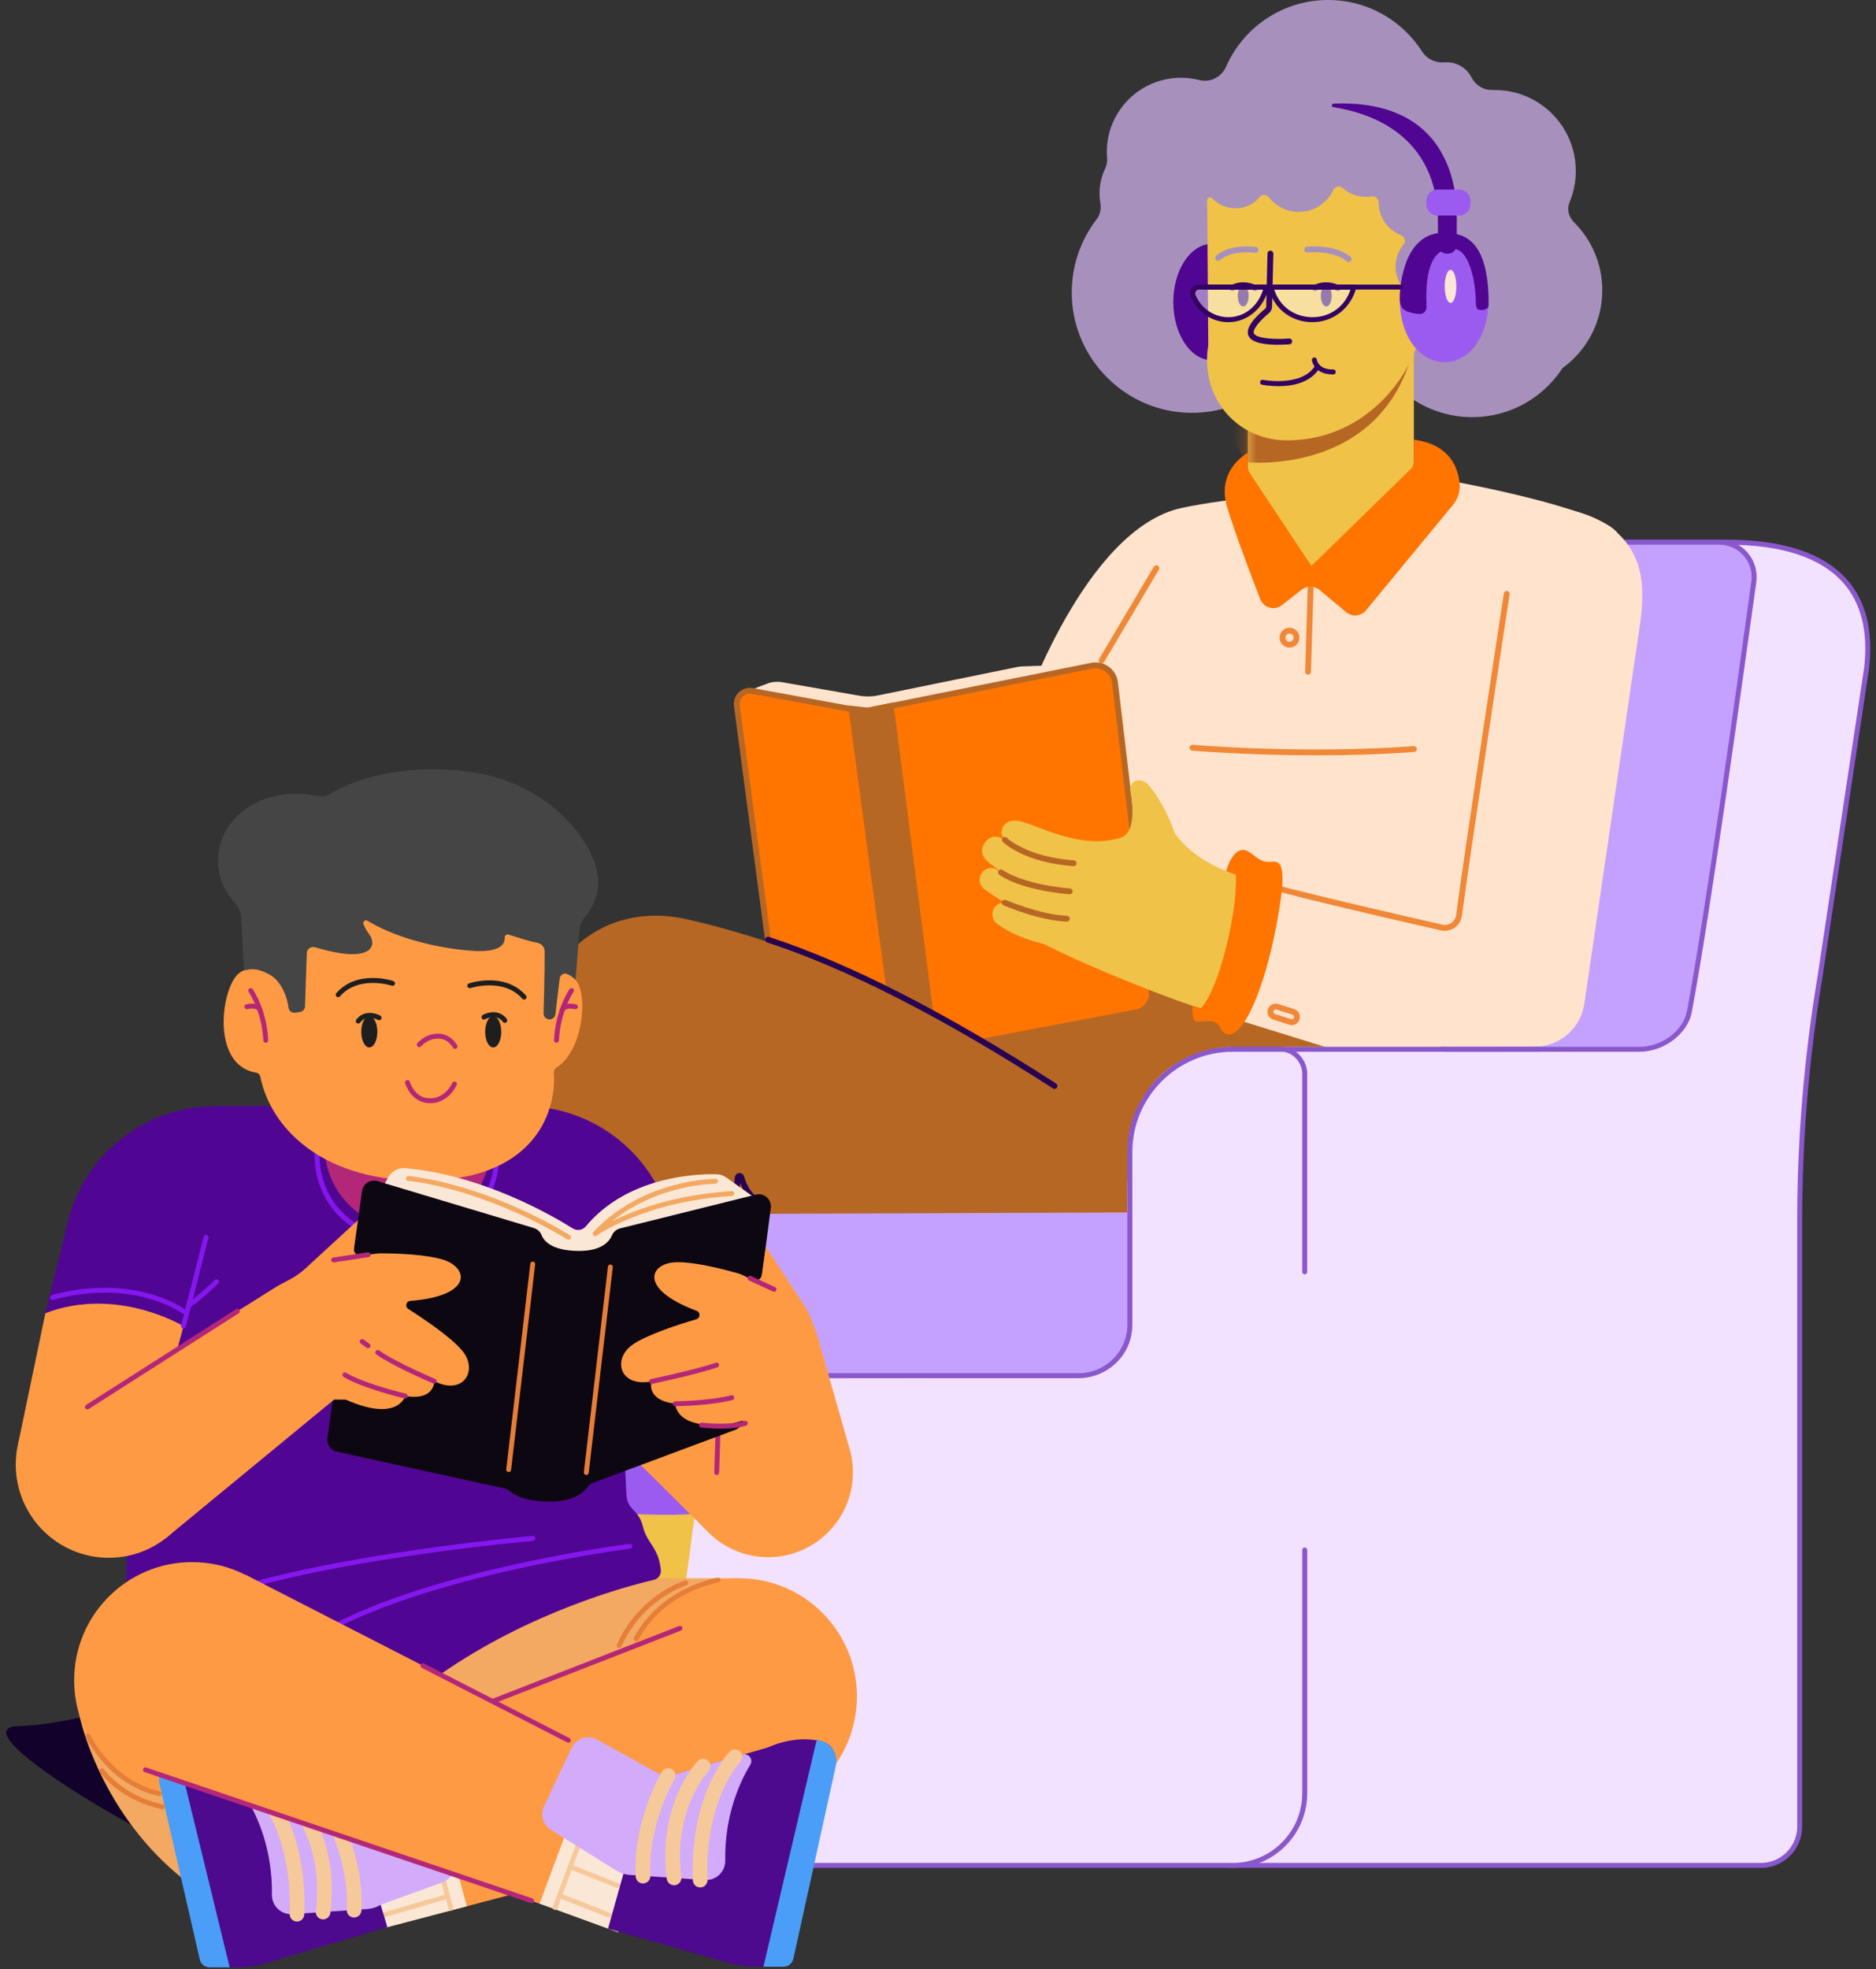 <?xml version="1.0" encoding="UTF-8"?>
<svg xmlns="http://www.w3.org/2000/svg" width="162" height="170" viewBox="0 0 162 170" fill="none">
  <rect x="0" y="0" width="162" height="170" fill="#333333" stroke="none"/>
  <path d="M149.12 46.803H116.846C107.402 46.803 99.134 53.141 96.68 62.262L89.073 91.298H39.818C39.591 91.298 39.37 91.321 39.155 91.364C37.621 91.671 36.469 93.026 36.469 94.648V157.679C36.469 159.53 37.97 161.028 39.818 161.028H152.061C153.913 161.028 155.411 159.528 155.411 157.679V105.372C155.411 98.35 155.993 91.341 157.151 84.415L161.189 57.666C162.1 49.736 156.778 46.803 149.12 46.803Z" fill="#F2E2FF"></path>
  <path d="M152.061 161.245H39.818C37.853 161.245 36.254 159.646 36.254 157.681V94.65C36.254 92.958 37.457 91.487 39.114 91.154C39.346 91.109 39.583 91.084 39.821 91.084H88.909L96.473 62.206C98.947 53.01 107.324 46.589 116.845 46.589H149.12C153.965 46.589 157.451 47.741 159.476 50.011C161.126 51.863 161.774 54.445 161.403 57.692L157.363 84.448C156.21 91.346 155.625 98.383 155.625 105.372V157.679C155.625 159.644 154.026 161.243 152.061 161.243V161.245ZM39.818 91.513C39.609 91.513 39.402 91.533 39.197 91.573C37.74 91.866 36.683 93.159 36.683 94.648V157.679C36.683 159.409 38.09 160.814 39.818 160.814H152.061C153.791 160.814 155.196 159.407 155.196 157.679V105.372C155.196 98.36 155.784 91.298 156.939 84.38L160.977 57.634C161.335 54.524 160.722 52.052 159.156 50.296C157.216 48.12 153.839 47.017 149.12 47.017H116.845C107.518 47.017 99.31 53.308 96.886 62.317L89.279 91.354C89.254 91.447 89.168 91.513 89.073 91.513H39.818Z" fill="#8A58CC"></path>
  <path d="M151.449 50.213C151.696 48.41 150.293 46.803 148.472 46.803H116.843C107.4 46.803 99.132 53.141 96.678 62.259L124.879 90.582H141.614C143.513 90.554 145.529 89.197 145.882 87.331C147.4 79.312 150.316 58.448 151.449 50.215V50.213Z" fill="#C5A1FF"></path>
  <path d="M124.791 90.794L96.44 62.322L96.473 62.204C98.948 53.01 107.324 46.589 116.845 46.589H148.475C149.405 46.589 150.291 46.99 150.901 47.693C151.511 48.395 151.789 49.323 151.663 50.243C150.492 58.746 147.607 79.388 146.094 87.368C145.74 89.227 143.733 90.763 141.619 90.794H124.793H124.791ZM96.92 62.196L124.97 90.367H141.617C143.536 90.34 145.357 88.96 145.672 87.29C147.183 79.317 150.066 58.688 151.236 50.185C151.347 49.388 151.105 48.581 150.576 47.976C150.046 47.368 149.279 47.02 148.472 47.02H116.843C107.556 47.02 99.379 53.255 96.917 62.199L96.92 62.196Z" fill="#8A58CC"></path>
  <path d="M93.081 118.94L46.376 119.023V104.661H97.747V114.614C97.747 117.048 95.517 118.94 93.081 118.94Z" fill="#C5A1FF"></path>
  <path d="M43.082 91.545C43.082 91.545 45.175 92.514 45.324 94.431L45.337 96.774L45.639 96.073L45.94 91.543H43.084L43.082 91.545Z" fill="#C5A1FF"></path>
  <path d="M112.669 110.006C112.55 110.006 112.454 109.91 112.454 109.791V92.718C112.454 91.636 111.574 90.756 110.492 90.756H106.383C106.265 90.756 106.169 90.66 106.169 90.541C106.169 90.423 106.265 90.327 106.383 90.327H110.492C111.811 90.327 112.883 91.399 112.883 92.718V109.791C112.883 109.91 112.787 110.006 112.669 110.006Z" fill="#8A58CC"></path>
  <path d="M112.669 133.798V154.801C112.669 158.241 109.879 161.031 106.439 161.031H106.239" fill="#F2E2FF"></path>
  <path d="M106.439 161.245H106.24C106.121 161.245 106.026 161.149 106.026 161.031C106.026 160.912 106.121 160.817 106.24 160.817H106.439C109.756 160.817 112.455 158.118 112.455 154.801V133.798C112.455 133.68 112.551 133.584 112.669 133.584C112.788 133.584 112.884 133.68 112.884 133.798V154.801C112.884 158.355 109.993 161.245 106.439 161.245Z" fill="#8A58CC"></path>
  <path d="M125.21 41.501C125.21 41.501 138.104 43.817 139.667 46.003C141.231 48.19 122.889 46.311 122.889 46.311L125.21 41.501Z" fill="#FFE3CC"></path>
  <path d="M88.279 61.528C88.279 61.528 93.661 45.638 102.058 43.844C110.454 42.051 125.616 42.288 125.616 42.288L136.141 44.157L123.305 89.815L86.286 86.612L88.276 61.525L88.279 61.528Z" fill="#FFE3CC"></path>
  <path d="M95.122 57.276C95.079 57.276 95.034 57.265 94.993 57.24C94.875 57.17 94.834 57.013 94.905 56.895L99.639 48.919C99.71 48.801 99.866 48.76 99.985 48.831C100.103 48.902 100.144 49.058 100.073 49.176L95.339 57.152C95.291 57.23 95.207 57.276 95.122 57.276Z" fill="#F08837"></path>
  <path d="M64.888 59.53L66.242 59.016C66.656 58.859 67.105 58.814 67.541 58.892L74.099 60.037C74.676 60.151 75.272 60.146 75.847 60.025L87.85 57.575C87.981 57.55 88.112 57.533 88.246 57.528L94.206 57.3L74.984 61.599L64.888 59.533V59.53Z" fill="#FFE3CC"></path>
  <path d="M84.243 92.413L91.379 75.191L118.241 82.253L112.487 89.818L99.415 89.979L84.243 92.413Z" fill="#B76724"></path>
  <path d="M74.603 61.409L94.272 57.47C95.241 57.275 96.169 57.949 96.285 58.93L99.45 85.636C99.549 86.465 98.989 87.23 98.169 87.383L78.488 91.119L74.606 61.409H74.603Z" fill="#FF7500"></path>
  <path d="M78.268 91.417L74.323 61.208L94.224 57.22C94.754 57.114 95.308 57.235 95.747 57.553C96.186 57.871 96.474 58.36 96.537 58.897L99.702 85.603C99.816 86.559 99.162 87.449 98.217 87.628L78.271 91.414L78.268 91.417ZM74.883 61.611L78.699 90.821L98.118 87.134C98.804 87.003 99.278 86.357 99.198 85.663L96.032 58.958C95.984 58.554 95.778 58.201 95.447 57.962C95.117 57.722 94.718 57.636 94.32 57.714L74.883 61.609V61.611Z" fill="#B76724"></path>
  <path d="M74.603 61.409L64.968 59.644C64.204 59.505 63.525 60.148 63.629 60.92L67.354 88.894L79.045 91.278L74.606 61.412L74.603 61.409Z" fill="#FF7500"></path>
  <path d="M79.345 91.593L67.127 89.104L63.379 60.953C63.319 60.506 63.472 60.07 63.8 59.757C64.128 59.447 64.57 59.313 65.014 59.397L74.828 61.195L74.855 61.374L79.347 91.596L79.345 91.593ZM67.579 88.68L78.74 90.955L74.381 61.624L64.923 59.891C64.64 59.84 64.358 59.924 64.148 60.123C63.939 60.322 63.841 60.6 63.879 60.885L67.579 88.68Z" fill="#B76724"></path>
  <path d="M73.234 60.897L77.484 92.413L81.161 91.835L77.145 60.635L74.956 61.079L73.234 60.897Z" fill="#B76724"></path>
  <path d="M45.464 96.501C45.464 96.501 25.25 134.396 23.003 137.528C20.99 140.336 18.692 142.888 14.611 145.438L15.386 146.313C15.386 146.313 19.55 145.473 18.773 148.712C17.996 151.951 17.668 152.483 17.668 152.483C17.668 152.483 21.772 156.175 25.508 155.31C32.58 147.844 42.094 139.067 44.129 134.993C47.227 128.796 45.461 96.504 45.461 96.504L45.464 96.501Z" fill="#F0C248"></path>
  <path d="M45.464 96.501C45.464 96.501 25.251 134.396 23.004 137.528C22.431 138.325 21.75 139.09 20.988 139.819C23.339 142.848 27.213 146.682 32.583 147.844C38.112 142.903 43.31 137.725 44.69 134.966C47.787 128.769 45.464 96.504 45.464 96.504V96.501Z" fill="#B76724"></path>
  <path d="M43.552 127.515C43.552 127.515 42.747 136.219 40.754 141.632C40.616 142.01 40.462 142.401 40.298 142.8C40.298 142.8 44.83 139.74 47.143 142.8C49.456 145.859 49.34 146.316 53.931 143.854C55.699 142.906 57.28 141.945 58.562 141.123C59.177 136.966 59.586 133.944 60.297 128.421" fill="#F0C248"></path>
  <path d="M112.669 89.298C106.626 86.753 89.407 92.41 86.473 90.905C77.968 84.68 64.487 80.435 59.074 79.305C52.731 77.978 47.436 81.829 46.289 88.208C46.006 89.777 45.787 91.094 45.709 91.787C45.678 92.047 45.668 92.224 45.683 92.287L44.077 122.834C44.077 122.834 43.85 125.109 43.446 128.161C46.092 129.356 54.87 132.774 60.32 128.295C60.731 125.129 61.15 121.84 61.553 118.607C62.638 109.907 62.704 109.357 63.241 104.79L97.354 104.669C97.354 104.669 97.213 96.353 98.482 95.477C99.733 91.913 103.844 90.375 106.306 90.375H114.634C114.634 90.375 113.103 89.485 112.664 89.3L112.669 89.298Z" fill="#B76724"></path>
  <path d="M135.902 19.159C135.45 18.713 135.294 18.044 135.539 17.459C135.975 16.415 136.167 15.245 136.038 14.016C135.705 10.82 133.168 8.225 129.977 7.829C129.632 7.786 129.175 7.769 128.741 7.761C128.02 7.751 127.394 7.312 127.064 6.671C126.665 5.902 125.861 5.377 124.935 5.377C124.87 5.377 124.804 5.38 124.741 5.385C123.967 5.448 123.225 5.108 122.806 4.452C121.099 1.776 118.102 0 114.69 0C110.747 0 107.36 2.371 105.874 5.763C105.478 6.664 104.505 7.151 103.551 6.908C103.05 6.782 102.522 6.714 101.98 6.714C98.444 6.714 95.579 9.58 95.579 13.116C95.579 13.295 95.586 13.474 95.601 13.65C95.629 13.973 95.561 14.291 95.422 14.584C95.12 15.224 94.948 15.938 94.948 16.695C94.948 16.977 94.973 17.252 95.019 17.522C95.104 18.014 95.009 18.526 94.703 18.922C93.261 20.796 92.444 23.174 92.562 25.747C92.804 30.966 96.989 35.251 102.2 35.612C108.268 36.03 113.32 31.231 113.32 25.253C113.32 22.62 112.336 20.221 110.72 18.392C111.93 18.942 113.272 19.25 114.69 19.25C117.704 19.25 120.393 17.865 122.156 15.696C122.282 16.652 122.602 17.545 123.074 18.339C119.782 19.938 117.573 23.422 117.855 27.387C118.176 31.901 121.785 35.579 126.295 35.972C129.901 36.288 133.127 34.54 134.926 31.778C137.007 30.272 138.364 27.826 138.364 25.061C138.364 22.756 137.423 20.67 135.902 19.167V19.159Z" fill="#A791BC"></path>
  <path d="M115.245 49.343H114.377C110.717 49.343 107.751 46.377 107.751 42.717V31.647L122.095 30.461V42.49C122.095 46.273 119.028 49.34 115.245 49.34V49.343Z" fill="#F0C248"></path>
  <mask id="mask0_542_1676" style="mask-type:luminance" maskUnits="userSpaceOnUse" x="107" y="30" width="16" height="20">
    <path d="M115.245 49.343H114.377C110.717 49.343 107.751 46.377 107.751 42.717V31.647L122.095 30.461V42.49C122.095 46.273 119.028 49.34 115.245 49.34V49.343Z" fill="white"></path>
  </mask>
  <g mask="url(#mask0_542_1676)">
    <path d="M107.754 39.902C107.754 39.902 120.267 41.196 122.332 28.741C124.257 17.131 105.708 37.08 105.708 37.08L107.754 39.902Z" fill="#B76724"></path>
  </g>
  <path d="M134.729 43.907C131.109 43.367 130.835 46.404 130.295 50.026L125.815 80.023L106.119 75.398L103.846 87.093L114.44 90.375L132.537 90.35C134.684 90.347 136.502 88.773 136.812 86.649L141.668 53.565C141.799 52.665 141.839 51.752 141.801 50.841C141.536 44.384 134.729 43.907 134.729 43.907Z" fill="#FFE3CC"></path>
  <path d="M104.664 31.099C106.511 31.099 108.008 28.849 108.008 26.073C108.008 23.296 106.511 21.046 104.664 21.046C102.817 21.046 101.319 23.296 101.319 26.073C101.319 28.849 102.817 31.099 104.664 31.099Z" fill="#510693"></path>
  <path d="M123.308 15.388H104.232L104.338 29.831C104.27 30.232 104.232 30.643 104.232 31.064C104.232 35.079 107.324 38.099 111.337 38.013C118.306 37.867 121.711 32.108 122.324 29.831H123.308V15.388Z" fill="#F0C248"></path>
  <path d="M110.373 29.765C109.481 29.765 108.285 29.659 107.894 29.124C107.382 28.428 108.351 27.392 109.256 26.645C109.312 26.6 109.342 26.532 109.344 26.461L109.453 21.886C109.455 21.747 109.574 21.626 109.71 21.638C109.849 21.641 109.96 21.757 109.957 21.896L109.849 26.471C109.844 26.69 109.745 26.895 109.576 27.034C108.626 27.818 108.101 28.554 108.3 28.824C108.613 29.248 110.25 29.311 111.312 29.22C111.45 29.208 111.574 29.311 111.584 29.45C111.597 29.588 111.493 29.71 111.355 29.722C111.196 29.735 110.822 29.762 110.373 29.762V29.765Z" fill="#330262"></path>
  <path d="M110.381 33.334C109.62 33.334 109.039 33.223 108.981 33.21C108.865 33.188 108.79 33.074 108.812 32.958C108.835 32.842 108.951 32.767 109.065 32.789C109.098 32.797 112.45 33.435 113.587 31.536C113.648 31.435 113.779 31.402 113.882 31.462C113.983 31.523 114.016 31.654 113.955 31.758C113.171 33.069 111.559 33.337 110.384 33.337L110.381 33.334Z" fill="#330262"></path>
  <path d="M115.108 32.322C113.436 32.322 113.29 31.107 113.287 31.094C113.275 30.976 113.36 30.872 113.479 30.86C113.597 30.847 113.701 30.933 113.714 31.049C113.719 31.087 113.842 31.916 115.134 31.894C115.252 31.894 115.348 31.99 115.348 32.106C115.348 32.224 115.255 32.32 115.136 32.322C115.126 32.322 115.116 32.322 115.106 32.322H115.108Z" fill="#330262"></path>
  <path d="M116.465 22.614C116.407 22.614 116.351 22.594 116.304 22.556C115.128 21.575 112.924 21.797 112.901 21.8C112.765 21.815 112.639 21.714 112.624 21.575C112.608 21.437 112.709 21.313 112.848 21.298C112.946 21.288 115.287 21.048 116.626 22.168C116.732 22.256 116.747 22.415 116.659 22.524C116.609 22.584 116.538 22.614 116.465 22.614Z" fill="#A791BC"></path>
  <path d="M105.193 22.509C105.128 22.509 105.065 22.483 105.014 22.436C104.916 22.337 104.916 22.181 105.014 22.08C105.057 22.037 106.066 21.041 108.444 21.318C108.583 21.333 108.681 21.459 108.666 21.598C108.651 21.737 108.53 21.838 108.386 21.82C106.275 21.573 105.382 22.428 105.372 22.436C105.322 22.483 105.259 22.509 105.193 22.509Z" fill="#A791BC"></path>
  <path d="M101.362 71.713C101.392 71.801 101.43 71.882 101.48 71.96C101.806 72.457 103.158 74.235 106.419 75.398C110.24 76.76 105.801 87.562 103.844 87.093C101.886 86.624 87.855 81.128 88.077 79.95C88.143 79.602 88.188 79.305 88.218 79.06C88.254 78.772 88.468 78.576 88.72 78.432C88.803 78.384 88.829 78.19 88.695 77.69C88.592 77.302 88.645 77.08 88.771 76.962C89.152 76.606 89.144 75.993 88.851 75.562L86.644 72.318C86.591 72.24 86.549 72.157 86.518 72.068C86.39 71.685 86.632 70.623 88.032 70.88C89.432 71.138 93.298 73.43 96.791 72.305C98.353 71.803 97.621 68.348 97.621 68.348C97.468 67.279 98.595 67.016 99.271 67.861C99.286 67.879 99.301 67.899 99.314 67.917C100.575 69.521 101.211 71.259 101.364 71.713H101.362Z" fill="#F0C248"></path>
  <path d="M107.355 26.456C107.614 26.456 107.824 26.045 107.824 25.538C107.824 25.031 107.614 24.62 107.355 24.62C107.095 24.62 106.885 25.031 106.885 25.538C106.885 26.045 107.095 26.456 107.355 26.456Z" fill="#330262"></path>
  <path d="M108.381 25.104C108.348 25.104 108.313 25.096 108.28 25.084C107.254 24.635 106.58 25.046 106.55 25.066C106.434 25.139 106.278 25.107 106.202 24.991C106.126 24.875 106.159 24.718 106.275 24.642C106.313 24.62 107.193 24.06 108.48 24.622C108.608 24.678 108.666 24.827 108.611 24.955C108.57 25.051 108.477 25.107 108.379 25.107L108.381 25.104Z" fill="#330262"></path>
  <path d="M115.531 25.104C115.499 25.104 115.463 25.096 115.43 25.084C114.404 24.635 113.73 25.046 113.7 25.066C113.584 25.139 113.428 25.107 113.352 24.991C113.276 24.875 113.309 24.718 113.425 24.642C113.463 24.62 114.343 24.06 115.63 24.622C115.758 24.678 115.816 24.827 115.761 24.955C115.721 25.051 115.627 25.107 115.529 25.107L115.531 25.104Z" fill="#330262"></path>
  <path d="M114.528 26.456C114.787 26.456 114.997 26.045 114.997 25.538C114.997 25.031 114.787 24.62 114.528 24.62C114.269 24.62 114.059 25.031 114.059 25.538C114.059 26.045 114.269 26.456 114.528 26.456Z" fill="#330262"></path>
  <path d="M47.144 142.8C44.831 139.74 40.298 142.8 40.298 142.8C38.109 148.132 33.94 155.204 34.204 157.679C34.489 160.337 55.474 155.399 57.182 149.037C57.515 147.799 57.999 144.934 58.562 141.12C57.283 141.945 55.699 142.903 53.931 143.852C49.34 146.313 49.456 145.857 47.144 142.797V142.8Z" fill="#12022B"></path>
  <path d="M19.149 152.892C18.589 152.518 18.332 151.832 18.506 151.184C18.662 150.611 18.874 149.726 19.149 148.377C19.81 145.113 14.962 145.252 14.962 145.252C14.962 145.252 14.959 145.252 14.957 145.252C10.25 147.855 4.812 148.891 1.523 149.007C-4.243 149.214 16.859 161.326 18.975 160.718C19.701 160.509 22.345 158.032 26.115 154.73C23.497 155.437 20.612 153.87 19.149 152.894V152.892Z" fill="#12022B"></path>
  <path d="M43.975 122.173C43.975 122.173 41.788 122.239 41.983 122.98C42.177 123.722 42.606 125.207 41.851 125.666C41.097 126.125 40.136 127.258 42.613 128.486C45.09 129.715 50.261 130.676 57.035 130.761C63.813 130.85 62.347 129.505 62.317 128.428C62.287 127.351 62.912 126.917 63.248 125.972C63.901 124.138 60.91 123.679 60.91 123.679L60.834 124.481C60.834 124.481 57.351 125.646 51.608 125.094C45.029 124.461 43.826 123.149 43.826 123.149L43.97 122.171L43.975 122.173Z" fill="#9C5BF0"></path>
  <path d="M24.113 135.728C24.113 135.728 22.425 134.832 22.251 135.485C22.077 136.139 21.757 137.468 20.978 137.488C20.198 137.508 18.968 137.96 20.329 139.985C21.692 142.008 25.238 145.004 30.398 148.029C35.556 151.055 35.022 149.386 35.468 148.546C35.914 147.706 36.585 147.648 37.254 147.068C38.555 145.945 36.722 144.023 36.722 144.023L35.695 144.941C35.695 144.941 32.875 144.245 28.711 141.312C23.944 137.952 23.666 136.474 23.666 136.474L24.11 135.725L24.113 135.728Z" fill="#9C5BF0"></path>
  <path d="M91.061 93.997C91.013 93.997 90.967 93.984 90.925 93.957C81.421 87.838 73.115 83.598 66.239 81.353C66.106 81.31 66.035 81.166 66.078 81.035C66.121 80.904 66.264 80.831 66.396 80.874C73.312 83.131 81.658 87.389 91.197 93.533C91.313 93.609 91.348 93.765 91.273 93.881C91.225 93.957 91.144 93.997 91.061 93.997Z" fill="#270351"></path>
  <path d="M124.754 80.352C124.643 80.352 124.532 80.339 124.421 80.314C108.755 76.74 108.589 76.45 108.498 76.293C108.427 76.172 108.47 76.018 108.591 75.948C108.69 75.89 108.813 75.907 108.891 75.983C109.411 76.266 115.386 77.731 124.534 79.819C124.812 79.882 125.092 79.827 125.324 79.666C125.556 79.504 125.705 79.26 125.743 78.98C126.451 73.554 129.826 51.447 129.861 51.225C129.882 51.086 130.008 50.993 130.149 51.013C130.288 51.033 130.381 51.162 130.361 51.3C130.328 51.522 126.953 73.625 126.244 79.045C126.189 79.464 125.962 79.84 125.616 80.082C125.364 80.258 125.061 80.349 124.759 80.349L124.754 80.352Z" fill="#F08837"></path>
  <path d="M95.628 82.127C94.39 82.127 89.088 81.991 86.094 79.731C85.65 79.395 85.562 78.762 85.898 78.318C86.233 77.874 86.866 77.784 87.31 78.122C90.09 80.218 95.78 80.112 95.838 80.109C96.39 80.094 96.857 80.538 96.869 81.095C96.882 81.653 96.441 82.114 95.883 82.127C95.856 82.127 95.767 82.127 95.628 82.127Z" fill="#F0C248"></path>
  <path d="M94.284 81.38C94.166 81.38 94.047 81.36 93.929 81.315C93.694 81.227 88.165 79.138 84.995 76.745C84.551 76.409 84.463 75.776 84.798 75.332C85.134 74.888 85.767 74.797 86.211 75.135C89.149 77.352 94.585 79.408 94.64 79.428C95.162 79.625 95.427 80.205 95.23 80.727C95.079 81.133 94.693 81.38 94.284 81.38Z" fill="#F0C248"></path>
  <path d="M94.408 80.556C94.138 80.556 93.863 80.483 93.616 80.332C93.409 80.203 88.574 76.863 85.459 74.515C84.79 74.011 84.579 73.368 85.081 72.702C85.582 72.033 86.286 72.124 86.954 72.629C89.954 74.891 95.152 77.726 95.202 77.756C95.913 78.195 96.135 79.126 95.697 79.84C95.412 80.304 94.915 80.558 94.408 80.558V80.556Z" fill="#F0C248"></path>
  <path d="M92.122 79.557C92.122 79.557 92.115 79.557 92.112 79.557C89.688 79.456 86.775 78.203 86.654 78.15C86.525 78.094 86.468 77.945 86.523 77.819C86.579 77.691 86.727 77.632 86.853 77.688C86.884 77.701 89.804 78.957 92.132 79.055C92.271 79.06 92.38 79.179 92.375 79.317C92.37 79.454 92.256 79.559 92.122 79.559V79.557Z" fill="#B76724"></path>
  <path d="M92.372 77.198C92.372 77.198 92.357 77.198 92.35 77.198C87.946 76.797 86.347 75.554 86.281 75.501C86.173 75.415 86.155 75.256 86.241 75.145C86.326 75.037 86.485 75.019 86.594 75.105C86.609 75.118 88.168 76.308 92.395 76.694C92.534 76.707 92.637 76.83 92.624 76.969C92.612 77.1 92.503 77.198 92.372 77.198Z" fill="#B76724"></path>
  <path d="M92.706 74.767C92.706 74.767 92.693 74.767 92.688 74.767C88.446 74.465 86.662 72.747 86.589 72.676C86.491 72.578 86.488 72.419 86.589 72.321C86.688 72.222 86.847 72.22 86.945 72.321C86.965 72.341 88.688 73.98 92.726 74.268C92.865 74.278 92.971 74.399 92.96 74.538C92.95 74.671 92.839 74.772 92.708 74.772L92.706 74.767Z" fill="#B76724"></path>
  <path d="M102.984 86.826C102.984 86.826 102.868 88.269 103.413 88.208C103.957 88.148 105.052 87.999 105.297 88.582C105.541 89.164 106.242 89.959 107.37 88.337C108.497 86.715 109.716 83.159 110.487 78.376C111.257 73.594 110.155 74.49 109.39 74.396C108.626 74.303 108.384 73.819 107.751 73.481C106.522 72.828 105.877 75.188 105.877 75.188L106.714 75.524C106.714 75.524 106.908 77.612 105.915 81.618C104.78 86.201 103.692 87.025 103.692 87.025L102.986 86.824L102.984 86.826Z" fill="#FF7500"></path>
  <path d="M112.956 58.239C112.956 58.239 112.951 58.239 112.949 58.239C112.81 58.234 112.699 58.118 112.704 57.979L112.939 50.289C112.944 50.153 113.055 50.044 113.191 50.044C113.193 50.044 113.196 50.044 113.198 50.044C113.337 50.049 113.448 50.165 113.443 50.304L113.208 57.994C113.203 58.13 113.092 58.239 112.956 58.239Z" fill="#F08837"></path>
  <path d="M111.355 55.903C110.88 55.903 110.497 55.517 110.497 55.046C110.497 54.574 110.883 54.188 111.355 54.188C111.826 54.188 112.212 54.574 112.212 55.046C112.212 55.517 111.826 55.903 111.355 55.903ZM111.355 54.69C111.16 54.69 111.001 54.849 111.001 55.043C111.001 55.237 111.16 55.396 111.355 55.396C111.549 55.396 111.708 55.237 111.708 55.043C111.708 54.849 111.549 54.69 111.355 54.69Z" fill="#F08837"></path>
  <path d="M113.673 65.2C107.617 65.2 103.017 64.802 102.951 64.797C102.812 64.784 102.709 64.663 102.722 64.524C102.734 64.386 102.86 64.285 102.994 64.295C103.087 64.302 112.463 65.115 122.077 64.411C122.221 64.403 122.337 64.504 122.347 64.643C122.357 64.782 122.254 64.903 122.115 64.913C119.194 65.127 116.299 65.203 113.673 65.203V65.2Z" fill="#F08837"></path>
  <path d="M113.247 48.854L107.955 40.891C107.824 40.692 107.754 40.457 107.754 40.22V39.085C107.754 39.085 104.977 40.538 105.975 43.812C106.664 46.067 108.036 49.684 108.823 51.719C109.118 52.478 110.059 52.738 110.7 52.236L112.417 50.897C112.869 50.546 113.502 50.556 113.941 50.922L116.249 52.844C116.766 53.275 117.532 53.202 117.961 52.685L125.478 43.575C125.894 43.07 126.103 42.425 126.048 41.771C125.934 40.434 125.24 38.364 122.095 37.955V39.814C122.095 40.071 121.992 40.318 121.808 40.498L113.247 48.851V48.854Z" fill="#FF7500"></path>
  <path d="M111.548 88.491C111.478 88.491 111.405 88.481 111.334 88.458L109.947 88.017C109.768 87.959 109.619 87.835 109.533 87.668C109.447 87.499 109.43 87.31 109.488 87.129C109.606 86.758 110.005 86.551 110.376 86.67L111.763 87.111C112.134 87.23 112.34 87.628 112.222 87.999C112.126 88.299 111.846 88.491 111.548 88.491ZM111.488 87.976C111.594 88.009 111.71 87.951 111.743 87.845C111.758 87.795 111.755 87.739 111.73 87.691C111.705 87.643 111.662 87.608 111.612 87.59L110.224 87.149C110.118 87.114 110.005 87.174 109.97 87.28C109.954 87.331 109.957 87.386 109.982 87.434C110.007 87.482 110.05 87.517 110.101 87.535L111.488 87.976Z" fill="#F08837"></path>
  <path d="M63.485 104.678C63.485 104.678 63.472 104.678 63.465 104.678C63.326 104.668 63.223 104.547 63.233 104.409L63.447 101.644C63.462 101.442 63.614 101.286 63.816 101.263C64.015 101.241 64.196 101.362 64.254 101.553C64.484 102.318 64.845 103.107 65.894 103.695C66.015 103.763 66.058 103.917 65.99 104.038C65.922 104.159 65.768 104.204 65.647 104.134C64.64 103.571 64.184 102.83 63.914 102.123L63.732 104.444C63.722 104.575 63.611 104.676 63.48 104.676L63.485 104.678Z" fill="#270351"></path>
  <path d="M93.139 118.967H61.536C61.417 118.967 61.321 118.871 61.321 118.753C61.321 118.634 61.417 118.538 61.536 118.538H93.139C95.462 118.538 97.354 116.652 97.354 114.331V99.452C97.354 94.443 101.435 90.365 106.454 90.365H132.898C133.016 90.365 133.112 90.461 133.112 90.579C133.112 90.698 133.016 90.793 132.898 90.793H106.454C101.672 90.793 97.783 94.678 97.783 99.452V114.331C97.783 116.886 95.7 118.967 93.142 118.967H93.139Z" fill="#8A58CC"></path>
  <path d="M45.133 97.765C44.994 97.765 44.881 97.652 44.881 97.513V94.981C44.881 94.027 44.502 93.109 43.844 92.463C43.229 91.858 42.414 91.53 41.562 91.55H40.174C40.035 91.55 39.922 91.437 39.922 91.298C39.922 91.159 40.035 91.046 40.174 91.046H41.556C42.543 91.026 43.486 91.404 44.197 92.105C44.951 92.847 45.385 93.896 45.385 94.983V97.515C45.385 97.654 45.272 97.768 45.133 97.768V97.765Z" fill="#8A58CC"></path>
  <path d="M44.131 122.042C44.131 122.042 44.121 122.042 44.119 122.042C43.98 122.034 43.872 121.916 43.879 121.777L45.198 96.708C45.206 96.57 45.33 96.461 45.463 96.469C45.602 96.476 45.71 96.595 45.703 96.734L44.384 121.802C44.376 121.936 44.265 122.042 44.131 122.042Z" fill="#270351"></path>
  <path d="M123.78 20.009C124.69 19.401 125.255 18.317 125.112 17.111C124.943 15.689 123.755 14.556 122.324 14.45C121.82 14.412 121.338 14.501 120.909 14.682C121.043 14.132 121.048 13.53 120.786 12.889C120.314 11.729 119.199 10.914 117.948 10.919C116.495 10.927 115.287 11.951 114.992 13.318C114.417 12.352 113.368 11.703 112.162 11.703C110.664 11.703 109.403 12.702 109.002 14.069C108.51 13.219 107.557 12.669 106.48 12.773C105.372 12.881 104.27 13.714 103.988 14.78C103.763 14.889 103.589 14.977 103.589 14.977C103.589 14.977 103.216 16.302 103.153 16.556C103.09 16.811 104.247 17.727 104.23 17.353C104.23 17.323 104.23 17.293 104.23 17.267C104.252 17.051 104.537 16.975 104.686 17.134C104.964 17.429 105.63 17.981 106.739 17.981C107.562 17.981 108.293 17.603 108.77 17.01C108.974 16.758 109.368 16.773 109.567 17.028C110.17 17.797 111.105 18.294 112.16 18.294C113.479 18.294 114.616 17.517 115.141 16.397C115.29 16.079 115.691 16.004 115.953 16.236C116.488 16.707 117.189 16.995 117.958 16.995C118.12 16.995 118.279 16.983 118.435 16.957C118.758 16.907 119.056 17.144 119.053 17.472V17.479C119.053 18.763 119.85 19.86 120.978 20.304C121.305 20.433 121.426 20.834 121.202 21.104C120.74 21.664 120.476 22.39 120.513 23.182C120.584 24.665 121.944 26.015 123.427 26.07C125.159 26.138 126.587 24.753 126.587 23.033C126.587 21.432 125.349 20.123 123.777 20.007L123.78 20.009Z" fill="#A791BC"></path>
  <path d="M128.543 25.883C128.543 29.066 126.873 31.268 124.755 31.268C122.636 31.268 120.878 29.066 120.878 25.883C120.878 22.7 122.593 20.12 124.709 20.12C126.825 20.12 128.54 22.7 128.54 25.883H128.543Z" fill="#9C5BF0"></path>
  <path d="M125.26 26.15C125.537 26.15 125.762 25.511 125.762 24.723C125.762 23.934 125.537 23.295 125.26 23.295C124.982 23.295 124.758 23.934 124.758 24.723C124.758 25.511 124.982 26.15 125.26 26.15Z" fill="#FBE7D5"></path>
  <path d="M115.145 9.256C118.242 9.728 124.144 11.612 124.175 19.144L125.759 19.424C125.759 19.424 126.995 8.482 115.163 8.944C114.973 8.951 114.956 9.229 115.145 9.256Z" fill="#510693"></path>
  <path d="M124.172 18.896H125.797V21.141C125.797 21.555 125.461 21.893 125.045 21.893H124.921C124.508 21.893 124.17 21.558 124.17 21.141V18.896H124.172Z" fill="#510693"></path>
  <path d="M125.87 20.238C125.709 20.188 125.267 20.13 125.078 20.12C122.906 19.883 121.817 21.414 121.325 22.942C120.891 24.226 120.878 25.51 120.881 25.737C120.881 25.83 120.881 25.883 120.881 25.883C120.881 26.014 120.914 26.133 120.931 26.244C121.037 26.875 121.915 27.056 122.553 27.107C122.901 27.134 123.199 26.854 123.186 26.504C123.138 25.016 123.032 21.182 125.62 21.492C126.98 21.656 127.451 24.698 127.439 26.022C127.436 26.287 127.489 26.68 127.656 26.723C128.183 26.854 128.546 26.63 128.546 26.365C128.546 24.907 128.546 20.869 125.873 20.236L125.87 20.238Z" fill="#510693"></path>
  <path d="M126.021 16.364H124.132C123.604 16.364 123.176 16.792 123.176 17.32V17.651C123.176 18.179 123.604 18.607 124.132 18.607H126.021C126.549 18.607 126.977 18.179 126.977 17.651V17.32C126.977 16.792 126.549 16.364 126.021 16.364Z" fill="#9C5BF0"></path>
  <g opacity="0.48">
    <g opacity="0.59">
      <path d="M103.551 24.781C103.148 24.781 102.883 25.197 103.044 25.568C103.594 26.814 104.747 27.596 106.079 27.596C107.65 27.596 108.972 26.441 109.35 24.781H103.551Z" fill="white"></path>
    </g>
    <path d="M103.544 24.781C103.142 24.781 102.88 25.195 103.042 25.563C103.591 26.814 104.744 27.596 106.078 27.596C107.65 27.596 108.971 26.441 109.35 24.781H103.546H103.544Z" fill="white"></path>
  </g>
  <g opacity="0.48">
    <g opacity="0.59">
      <path d="M109.753 24.781C110.141 26.479 111.599 27.596 113.337 27.596C115.075 27.596 116.495 26.441 116.906 24.781H109.753Z" fill="white"></path>
    </g>
    <path d="M109.764 24.781C110.152 26.479 111.61 27.596 113.348 27.596C115.086 27.596 116.506 26.441 116.917 24.781H109.764Z" fill="white"></path>
  </g>
  <path d="M120.932 24.996H104.056C103.937 24.996 103.842 24.9 103.842 24.781C103.842 24.663 103.937 24.567 104.056 24.567H120.932C121.051 24.567 121.147 24.663 121.147 24.781C121.147 24.9 121.051 24.996 120.932 24.996Z" fill="#330262"></path>
  <path d="M106.079 27.811C104.671 27.811 103.43 26.983 102.845 25.649C102.739 25.407 102.762 25.132 102.906 24.912C103.047 24.695 103.287 24.567 103.544 24.567H109.618L109.557 24.829C109.158 26.585 107.726 27.811 106.076 27.811H106.079ZM103.544 24.996C103.428 24.996 103.327 25.051 103.264 25.147C103.198 25.245 103.188 25.366 103.239 25.477C103.756 26.653 104.843 27.382 106.079 27.382C107.466 27.382 108.641 26.433 109.073 24.996H103.544Z" fill="#330262"></path>
  <path d="M113.338 27.811C111.477 27.811 109.953 26.612 109.545 24.829L109.484 24.567H117.18L117.114 24.832C116.68 26.585 115.126 27.808 113.338 27.808V27.811ZM110.034 24.996C110.48 26.433 111.777 27.382 113.338 27.382C114.899 27.382 116.15 26.433 116.622 24.996H110.034Z" fill="#330262"></path>
  <g clip-path="url(#clip0_542_1676)">
    <path d="M63.819 136.238H12.557L6.832 147.978C6.832 147.978 9.514 161.754 23.62 166.39L63.819 136.238Z" fill="#F3A961"></path>
    <path d="M11.83 102.725C11.943 98.694 15.238 95.484 19.263 95.484H45.506C49.423 95.484 52.652 98.567 52.837 102.487L54.094 129.047C54.117 129.538 54.331 129.996 54.687 130.337C55.003 130.639 55.368 131.118 55.529 131.808C55.858 133.212 56.889 133.594 57.067 135.534C57.103 135.927 56.85 136.289 56.466 136.377C54.146 136.918 45.764 139.138 38.006 144.551C28.893 150.908 10.736 141.782 10.736 141.782L11.832 102.725H11.83Z" fill="#510693"></path>
    <path d="M26.088 142.261C26.131 142.261 26.172 142.25 26.209 142.223C34.868 136.167 54.221 133.714 54.416 133.689C54.531 133.676 54.613 133.571 54.6 133.454C54.585 133.339 54.48 133.254 54.365 133.27C54.17 133.295 34.711 135.76 25.968 141.874C25.872 141.941 25.849 142.073 25.916 142.169C25.958 142.228 26.023 142.259 26.09 142.259L26.088 142.261Z" fill="#8517EE"></path>
    <path d="M15.273 139.36C15.306 139.36 15.338 139.352 15.369 139.337C24.001 134.938 45.805 133.032 46.025 133.013C46.141 133.003 46.227 132.9 46.218 132.785C46.208 132.668 46.107 132.58 45.99 132.591C45.77 132.61 23.884 134.524 15.179 138.96C15.076 139.013 15.034 139.14 15.088 139.243C15.126 139.316 15.198 139.358 15.275 139.358L15.273 139.36Z" fill="#8517EE"></path>
    <path d="M60.936 132.036L53.289 124.436L53.637 123.564C53.637 123.564 57.713 122.997 57.84 122.861C57.966 122.725 61.118 125.459 61.118 125.459L60.936 132.036Z" fill="#FF9A44"></path>
    <path d="M66.338 134.421C62.296 134.421 59.02 131.139 59.02 127.091C59.02 123.042 62.296 119.761 66.338 119.761C70.38 119.761 73.656 123.042 73.656 127.091C73.656 131.139 70.38 134.421 66.338 134.421Z" fill="#FF9A44"></path>
    <path d="M16.586 155.243C10.963 155.243 6.404 150.677 6.404 145.045C6.404 139.413 10.963 134.847 16.586 134.847C22.209 134.847 26.767 139.413 26.767 145.045C26.767 150.677 22.209 155.243 16.586 155.243Z" fill="#FF9A44"></path>
    <path d="M63.819 156.634C58.196 156.634 53.638 152.068 53.638 146.436C53.638 140.804 58.196 136.238 63.819 136.238C69.442 136.238 74.001 140.804 74.001 146.436C74.001 152.068 69.442 156.634 63.819 156.634Z" fill="#FF9A44"></path>
    <path d="M60.929 139.7L28.851 152.222L33.325 166.39L65.977 157.807L60.929 139.7Z" fill="#FF9A44"></path>
    <path d="M42.531 147.081C42.556 147.081 42.583 147.077 42.608 147.066L58.796 140.759C58.905 140.716 58.958 140.594 58.916 140.485C58.874 140.375 58.752 140.322 58.642 140.364L42.455 146.671C42.346 146.713 42.292 146.836 42.334 146.945C42.367 147.029 42.447 147.079 42.531 147.079V147.081Z" fill="#B42778"></path>
    <path d="M40.311 164.555L37.345 153.615L29.558 153.732L33.322 166.39L40.311 164.555Z" fill="#FBE7D5"></path>
    <path d="M38.938 164.946C38.957 164.946 38.974 164.944 38.993 164.938C39.106 164.908 39.173 164.791 39.143 164.68L37.318 157.949C37.287 157.836 37.171 157.769 37.06 157.8C36.947 157.83 36.88 157.947 36.91 158.058L38.735 164.789C38.76 164.883 38.846 164.944 38.938 164.944V164.946Z" fill="#F6C99B"></path>
    <path d="M33.182 165.499C33.202 165.499 33.221 165.497 33.242 165.492C33.242 165.492 38.659 163.919 38.716 163.901C38.827 163.869 38.892 163.754 38.861 163.641C38.831 163.53 38.714 163.463 38.603 163.493C38.584 163.499 34.035 164.819 33.125 165.084C33.012 165.116 32.949 165.233 32.981 165.346C33.008 165.438 33.092 165.499 33.184 165.499H33.182Z" fill="#F6C99B"></path>
    <path d="M32.371 162.996C32.391 162.996 32.412 162.994 32.431 162.986L38.02 161.335C38.131 161.302 38.196 161.184 38.163 161.072C38.131 160.961 38.014 160.896 37.901 160.929L32.312 162.58C32.201 162.613 32.136 162.732 32.169 162.843C32.196 162.935 32.28 162.994 32.371 162.994V162.996Z" fill="#F6C99B"></path>
    <path d="M33.449 166.357L22.736 169.53C22.043 169.727 21.328 169.827 20.609 169.827H18.271C17.78 169.827 17.355 169.484 17.25 169.003L13.834 153.854C13.64 152.963 14.214 152.095 15.106 151.909C16.198 151.683 17.747 151.848 20.058 152.181L29.702 153.884" fill="#4D0A8F"></path>
    <path d="M21.31 155.272C22.247 156.818 23.538 159.667 23.481 163.568C23.468 164.534 24.29 165.3 25.25 165.235L31.737 164.792C32.14 164.765 32.53 164.639 32.875 164.424L38.2 162.493C39.072 162.177 39.523 161.215 39.212 160.342L37.406 155.289C37.108 154.452 36.209 153.992 35.355 154.239L29.393 155.964C28.936 156.217 28.399 156.276 27.898 156.13L21.976 154.408C21.465 154.26 21.035 154.816 21.312 155.27L21.31 155.272Z" fill="#D2ABFA"></path>
    <path d="M25.644 165.874C25.983 165.874 26.264 165.604 26.277 165.263C26.543 157.743 23.225 154.298 23.083 154.156C22.836 153.907 22.437 153.905 22.188 154.153C21.939 154.398 21.937 154.798 22.182 155.047C22.226 155.093 25.258 158.302 25.013 165.219C25.002 165.569 25.273 165.863 25.623 165.876C25.631 165.876 25.639 165.876 25.646 165.876L25.644 165.874Z" fill="#F6C99B"></path>
    <path d="M27.901 165.688C28.215 165.688 28.489 165.455 28.529 165.135C29.344 158.688 25.992 155.115 25.849 154.965C25.606 154.712 25.206 154.705 24.954 154.948C24.701 155.191 24.694 155.592 24.935 155.843C24.971 155.881 28.006 159.161 27.272 164.974C27.228 165.321 27.473 165.639 27.821 165.683C27.848 165.686 27.875 165.688 27.901 165.688Z" fill="#F6C99B"></path>
    <path d="M30.579 165.527C30.912 165.527 31.191 165.267 31.21 164.929C31.476 160.207 29.054 156.059 28.951 155.885C28.773 155.584 28.385 155.484 28.082 155.662C27.782 155.84 27.683 156.229 27.861 156.53C27.884 156.57 30.188 160.529 29.944 164.857C29.924 165.205 30.19 165.506 30.54 165.525C30.552 165.525 30.565 165.525 30.577 165.525L30.579 165.527Z" fill="#F6C99B"></path>
    <path d="M15.449 151.848L19.833 169.827H18.092C17.689 169.827 17.34 169.545 17.253 169.151L13.779 154.013C13.54 152.927 14.341 151.89 15.449 151.848Z" fill="#4B9EF8"></path>
    <path d="M48.643 164.644C44.841 164.644 41.759 161.557 41.759 157.749C41.759 153.941 44.841 150.854 48.643 150.854C52.445 150.854 55.527 153.941 55.527 157.749C55.527 161.557 52.445 164.644 48.643 164.644Z" fill="#FF9A44"></path>
    <path d="M21.203 135.938L51.853 151.645L45.901 164.075L12.917 152.957L21.203 135.938Z" fill="#FF9A44"></path>
    <path d="M45.901 164.286C45.989 164.286 46.071 164.231 46.101 164.143C46.14 164.032 46.08 163.913 45.969 163.874L12.626 152.576C12.515 152.54 12.397 152.598 12.358 152.709C12.32 152.82 12.379 152.939 12.49 152.977L45.834 164.275C45.857 164.283 45.88 164.286 45.901 164.286Z" fill="#B42778"></path>
    <path d="M46.593 164.332L51.404 151.415L56.06 153.833L53.384 166.808L46.593 164.332Z" fill="#FBE7D5"></path>
    <path d="M47.934 164.878C48.02 164.878 48.101 164.826 48.131 164.74L50.199 159.186C50.239 159.077 50.184 158.954 50.075 158.914C49.966 158.874 49.843 158.929 49.803 159.038L47.735 164.593C47.695 164.702 47.751 164.824 47.86 164.865C47.885 164.874 47.909 164.878 47.934 164.878Z" fill="#F6C99B"></path>
    <path d="M52.605 165.535C52.689 165.535 52.77 165.483 52.802 165.401C52.844 165.291 52.791 165.169 52.684 165.127C51.681 164.732 48.41 163.446 48.393 163.441C48.284 163.4 48.162 163.456 48.122 163.565C48.081 163.674 48.137 163.797 48.246 163.837C48.3 163.858 52.531 165.521 52.531 165.521C52.555 165.531 52.582 165.537 52.607 165.537L52.605 165.535Z" fill="#F6C99B"></path>
    <path d="M53.309 162.977C53.393 162.977 53.472 162.928 53.506 162.845C53.55 162.736 53.496 162.613 53.388 162.571L49.323 160.95C49.216 160.906 49.091 160.96 49.049 161.069C49.005 161.178 49.059 161.301 49.168 161.343L53.233 162.964C53.257 162.974 53.284 162.979 53.311 162.979L53.309 162.977Z" fill="#F6C99B"></path>
    <path d="M52.505 166.488L52.893 166.597L63.025 169.475C63.717 169.672 64.432 169.772 65.152 169.772H67.489C67.981 169.772 68.405 169.429 68.51 168.948L72.133 152.23C72.326 151.339 71.753 150.471 70.861 150.285C69.769 150.059 68.172 150.019 66.282 150.852L56.058 153.831" fill="#4D0A8F"></path>
    <path d="M64.796 152.328C63.859 153.874 62.568 156.723 62.626 160.623C62.639 161.589 61.816 162.355 60.856 162.29L54.37 161.848C53.967 161.821 53.576 161.694 53.232 161.48L47.574 157.957C46.889 157.529 46.633 156.656 46.977 155.926L49.359 150.883C49.751 150.053 50.759 149.728 51.562 150.17L56.713 153.019C57.17 153.272 57.708 153.332 58.209 153.186L64.131 151.464C64.642 151.316 65.072 151.872 64.795 152.326L64.796 152.328Z" fill="#D2ABFA"></path>
    <path d="M60.462 162.93C60.462 162.93 60.477 162.93 60.485 162.93C60.835 162.918 61.109 162.623 61.095 162.273C60.849 155.295 63.894 152.134 63.924 152.103C64.171 151.854 64.169 151.454 63.92 151.207C63.672 150.959 63.27 150.961 63.025 151.21C62.884 151.354 59.565 154.799 59.831 162.317C59.843 162.66 60.124 162.928 60.464 162.928L60.462 162.93Z" fill="#F6C99B"></path>
    <path d="M58.205 162.744C58.232 162.744 58.259 162.744 58.285 162.739C58.632 162.695 58.878 162.376 58.834 162.03C58.1 156.211 61.141 152.929 61.172 152.897C61.413 152.644 61.403 152.241 61.151 152C60.898 151.759 60.5 151.766 60.257 152.017C60.114 152.167 56.763 155.74 57.578 162.187C57.618 162.507 57.891 162.741 58.205 162.741V162.744Z" fill="#F6C99B"></path>
    <path d="M55.526 162.583C55.538 162.583 55.551 162.583 55.563 162.583C55.913 162.564 56.179 162.263 56.16 161.915C55.915 157.587 58.22 153.629 58.242 153.588C58.42 153.287 58.321 152.899 58.021 152.72C57.72 152.542 57.332 152.642 57.154 152.943C57.051 153.117 54.629 157.265 54.895 161.988C54.914 162.325 55.194 162.585 55.526 162.585V162.583Z" fill="#F6C99B"></path>
    <path d="M70.517 150.226L65.926 169.774H67.667C68.07 169.774 68.419 169.492 68.507 169.098L72.187 152.389C72.426 151.303 71.624 150.266 70.517 150.224V150.226Z" fill="#4B9EF8"></path>
    <path d="M49.079 150.436C49.156 150.436 49.23 150.394 49.267 150.321C49.32 150.218 49.278 150.09 49.175 150.038L36.612 143.601C36.509 143.547 36.38 143.589 36.329 143.692C36.275 143.796 36.317 143.924 36.421 143.976L48.984 150.413C49.014 150.429 49.047 150.436 49.079 150.436Z" fill="#B42778"></path>
    <path d="M9.391 134.473C4.957 134.473 1.361 130.872 1.361 126.43C1.361 121.988 4.957 118.387 9.391 118.387C13.826 118.387 17.421 121.988 17.421 126.43C17.421 130.872 13.826 134.473 9.391 134.473Z" fill="#FF9A44"></path>
    <path d="M16.586 111.703L14.459 119.663L1.569 124.616L3.918 113.366L4.252 112.822L16.586 111.703Z" fill="#FF9A44"></path>
    <path d="M15.843 114.479C15.843 114.479 10.082 110.988 3.915 113.364L5.835 105.528C7.268 99.632 12.54 95.484 18.597 95.484H23.023L15.841 114.479H15.843Z" fill="#510693"></path>
    <path d="M47.958 114.479C47.958 114.479 53.976 112.103 60.141 114.479L57.964 105.528C56.531 99.632 51.26 95.484 45.202 95.484H40.776L47.958 114.479Z" fill="#510693"></path>
    <path d="M70.751 115.895L73.257 124.694L61.583 128.285L62.278 122.144" fill="#FF9A44"></path>
    <path d="M61.891 127.325C62.004 127.325 62.097 127.235 62.101 127.12L62.229 123.112C62.233 122.995 62.141 122.897 62.025 122.893C61.908 122.884 61.81 122.981 61.806 123.098L61.678 127.106C61.675 127.223 61.766 127.321 61.883 127.325C61.885 127.325 61.887 127.325 61.891 127.325Z" fill="#B42778"></path>
    <path d="M15.842 114.691C15.936 114.691 16.022 114.628 16.047 114.532L17.996 106.861C18.025 106.748 17.956 106.633 17.843 106.604C17.73 106.576 17.616 106.645 17.587 106.758L15.638 114.429C15.609 114.542 15.678 114.657 15.791 114.686C15.808 114.689 15.825 114.691 15.842 114.691Z" fill="#8517EE"></path>
    <path d="M16.302 112.886C16.345 112.886 16.387 112.875 16.423 112.848C17.571 112.047 18.797 110.844 18.848 110.792C18.931 110.71 18.933 110.575 18.85 110.493C18.768 110.411 18.636 110.409 18.552 110.491C18.54 110.503 17.299 111.721 16.18 112.501C16.084 112.568 16.061 112.7 16.128 112.796C16.169 112.855 16.235 112.886 16.302 112.886Z" fill="#8517EE"></path>
    <path d="M15.843 113.402C15.908 113.402 15.971 113.373 16.013 113.316C16.082 113.222 16.063 113.09 15.969 113.021C15.927 112.988 11.606 109.86 4.479 111.797C4.366 111.827 4.299 111.944 4.33 112.055C4.361 112.168 4.477 112.233 4.588 112.205C11.507 110.323 15.677 113.329 15.717 113.36C15.755 113.389 15.799 113.402 15.843 113.402Z" fill="#8517EE"></path>
    <path d="M35.191 106.087C31.234 106.087 28.026 102.874 28.026 98.91C28.026 94.946 31.234 91.733 35.191 91.733C39.148 91.733 42.356 94.946 42.356 98.91C42.356 102.874 39.148 106.087 35.191 106.087Z" fill="#B42778"></path>
    <path d="M35.144 107.256C39.765 107.256 43.12 104.071 43.12 99.684C43.12 95.297 39.541 92.112 35.144 92.112C30.746 92.112 27.167 95.509 27.167 99.684C27.167 104.071 30.522 107.256 35.144 107.256ZM35.144 92.534C39.309 92.534 42.699 95.741 42.699 99.684C42.699 103.826 39.522 106.834 35.144 106.834C30.765 106.834 27.588 103.828 27.588 99.684C27.588 95.54 30.977 92.534 35.144 92.534Z" fill="#8517EE"></path>
    <path d="M20.767 83.915C21.418 83.522 21.978 83.556 22.418 83.74C22.583 83.809 22.766 83.71 22.789 83.532L23.862 76.056L48.231 79.045C48.231 79.045 48.237 80.62 48.101 83.695C48.095 83.844 48.212 83.972 48.361 83.97C48.782 83.965 49.248 84.116 49.698 84.585C50.786 85.722 50.423 90.665 48.022 92.182C47.889 92.266 47.812 92.421 47.823 92.58C48.086 96.121 46.001 102.137 35.907 101.917C27.531 101.733 23.338 97.211 22.479 92.948C22.441 92.76 22.292 92.621 22.102 92.59C22.099 92.59 22.095 92.59 22.091 92.59C18.095 91.91 19.126 84.907 20.767 83.919V83.915Z" fill="#FF9A44"></path>
    <path d="M18.878 73.528C19.257 70.757 22.34 67.751 27.398 68.704C27.796 68.778 28.211 68.717 28.557 68.506C29.848 67.728 33.595 65.925 39.833 66.535C47.711 67.305 51.46 73.078 51.667 75.836C51.747 76.923 51.336 78.191 50.477 79.207C50.217 79.515 50.068 79.902 50.043 80.306L49.702 84.531C49.702 84.55 49.678 84.559 49.664 84.546C49.574 84.452 49.32 84.207 48.998 84.09C48.981 84.084 48.966 84.079 48.949 84.073C48.666 83.977 48.365 84.169 48.331 84.468L47.96 87.546C47.923 87.849 47.635 88.052 47.338 87.985C47.101 87.931 46.935 87.719 46.938 87.475C46.938 87.475 47.047 84.019 47.032 82.126C47.028 81.753 46.755 81.444 46.388 81.381C45.624 81.249 44.664 80.91 43.932 80.678C43.756 80.622 43.578 80.758 43.585 80.944C43.61 81.473 43.237 82.283 40.596 82.063C37.032 81.766 33.83 80.749 31.732 79.484C31.535 79.365 31.3 79.561 31.384 79.775C31.474 80.004 31.627 80.297 31.887 80.653C32.554 81.565 32.241 83.278 27.204 81.77C26.856 81.666 26.503 81.921 26.493 82.285L26.338 86.876C26.332 87.115 26.154 87.318 25.919 87.355L25.491 87.424C25.213 87.468 24.955 87.278 24.919 86.998C24.812 86.15 24.314 84.607 23.155 84.071C22.138 83.498 21.61 83.68 21.099 83.759C21.085 83.761 21.074 83.751 21.074 83.738L20.829 79.252C20.81 78.798 20.644 78.358 20.34 78.022C19.079 76.628 18.66 75.091 18.874 73.534L18.878 73.528Z" fill="#454545"></path>
    <path d="M48.055 90.015C48.168 90.015 48.26 89.927 48.266 89.814C48.384 87.289 49.517 85.647 49.528 85.631C49.595 85.536 49.572 85.403 49.476 85.336C49.381 85.269 49.249 85.292 49.182 85.388C49.132 85.459 47.967 87.139 47.843 89.795C47.837 89.912 47.927 90.011 48.044 90.015C48.047 90.015 48.051 90.015 48.053 90.015H48.055Z" fill="#B42778"></path>
    <path d="M48.541 87.445C48.631 87.445 48.715 87.385 48.742 87.295C48.855 86.927 49.636 87.109 49.643 87.111C49.756 87.14 49.871 87.071 49.9 86.96C49.928 86.849 49.861 86.732 49.748 86.703C49.312 86.59 48.524 86.561 48.339 87.174C48.304 87.286 48.367 87.404 48.478 87.439C48.499 87.445 48.52 87.448 48.539 87.448L48.541 87.445Z" fill="#B42778"></path>
    <path d="M22.951 90.015C22.951 90.015 22.959 90.015 22.961 90.015C23.078 90.01 23.168 89.91 23.162 89.795C23.035 87.139 21.872 85.459 21.823 85.388C21.756 85.293 21.624 85.27 21.528 85.337C21.433 85.404 21.41 85.536 21.477 85.632C21.488 85.649 22.62 87.289 22.739 89.814C22.745 89.927 22.838 90.015 22.949 90.015H22.951Z" fill="#B42778"></path>
    <path d="M22.465 87.444C22.487 87.444 22.506 87.44 22.527 87.434C22.638 87.4 22.701 87.283 22.666 87.17C22.481 86.559 21.693 86.586 21.257 86.699C21.144 86.728 21.077 86.843 21.106 86.956C21.134 87.069 21.249 87.136 21.362 87.107C21.369 87.105 22.152 86.923 22.263 87.291C22.291 87.383 22.374 87.44 22.465 87.44V87.444Z" fill="#B42778"></path>
    <path d="M39.295 90.544C39.333 90.544 39.37 90.534 39.404 90.513C39.503 90.452 39.536 90.323 39.475 90.222C39.205 89.775 38.702 89.243 37.836 89.233C37.828 89.233 37.82 89.233 37.813 89.233C36.986 89.233 36.397 89.668 36.047 90.036C35.967 90.12 35.971 90.254 36.055 90.335C36.139 90.415 36.273 90.411 36.353 90.327C36.646 90.021 37.135 89.655 37.813 89.655C37.818 89.655 37.826 89.655 37.832 89.655C38.371 89.66 38.803 89.925 39.115 90.438C39.155 90.503 39.224 90.54 39.295 90.54V90.544Z" fill="#B42778"></path>
    <path d="M37.13 95.234C38.746 95.234 39.41 93.724 39.437 93.659C39.483 93.552 39.433 93.427 39.326 93.381C39.219 93.335 39.094 93.385 39.049 93.492C39.024 93.55 38.459 94.811 37.128 94.811C35.797 94.811 35.395 93.404 35.391 93.389C35.361 93.276 35.242 93.211 35.131 93.243C35.018 93.276 34.953 93.393 34.986 93.504C34.99 93.521 35.493 95.232 37.128 95.232L37.13 95.234Z" fill="#B42778"></path>
    <path d="M42.591 90.417C42.207 90.417 41.896 89.814 41.896 89.069C41.896 88.324 42.207 87.72 42.591 87.72C42.974 87.72 43.285 88.324 43.285 89.069C43.285 89.814 42.974 90.417 42.591 90.417Z" fill="#1E1E1E"></path>
    <path d="M31.892 90.417C31.509 90.417 31.198 89.814 31.198 89.069C31.198 88.324 31.509 87.72 31.892 87.72C32.276 87.72 32.587 88.324 32.587 89.069C32.587 89.814 32.276 90.417 31.892 90.417Z" fill="#1E1E1E"></path>
    <path d="M43.594 88.296C43.638 88.296 43.684 88.283 43.722 88.252C43.814 88.181 43.833 88.049 43.763 87.955C43.122 87.114 42.123 87.367 41.685 87.618C41.584 87.676 41.55 87.806 41.607 87.907C41.664 88.009 41.792 88.043 41.894 87.986C41.932 87.965 42.85 87.457 43.426 88.212C43.468 88.266 43.531 88.294 43.594 88.294V88.296Z" fill="#1E1E1E"></path>
    <path d="M30.936 88.354C30.999 88.354 31.062 88.325 31.104 88.272C31.678 87.517 32.596 88.025 32.636 88.046C32.738 88.103 32.866 88.067 32.923 87.965C32.981 87.864 32.946 87.735 32.845 87.678C32.407 87.427 31.408 87.174 30.768 88.015C30.697 88.107 30.714 88.241 30.808 88.312C30.846 88.341 30.892 88.356 30.936 88.356V88.354Z" fill="#1E1E1E"></path>
    <path d="M45.26 86.287C45.31 86.287 45.36 86.27 45.4 86.234C45.488 86.157 45.495 86.023 45.419 85.935C43.6 83.875 40.616 84.848 40.492 84.892C40.381 84.929 40.322 85.049 40.36 85.161C40.398 85.272 40.517 85.331 40.628 85.295C40.656 85.285 43.474 84.369 45.105 86.216C45.147 86.264 45.205 86.287 45.264 86.287H45.26Z" fill="#1E1E1E"></path>
    <path d="M29.197 86.08C29.255 86.08 29.314 86.055 29.356 86.009C30.991 84.156 33.805 85.078 33.834 85.088C33.945 85.126 34.063 85.064 34.102 84.955C34.138 84.844 34.078 84.725 33.969 84.687C33.843 84.645 30.859 83.67 29.042 85.729C28.966 85.817 28.973 85.95 29.061 86.028C29.102 86.065 29.151 86.082 29.201 86.082L29.197 86.08Z" fill="#1E1E1E"></path>
    <path d="M65.316 103.496L62.722 101.648C62.468 101.466 62.164 101.366 61.85 101.36C60.106 101.328 54.17 101.557 50.586 105.868C50.309 106.202 49.825 106.271 49.457 106.041C47.516 104.824 41.567 101.42 34.997 100.841C34.391 100.787 33.811 101.107 33.518 101.642L32.64 103.245L48.979 112.52L65.318 103.498L65.316 103.496Z" fill="#FBE7D5"></path>
    <path d="M66.56 104.278L64.176 122.577C64.126 122.962 63.868 123.287 63.505 123.421L51.208 128.004C51.011 128.077 50.84 128.205 50.72 128.378C50.429 128.799 49.588 129.625 47.445 129.625C45.303 129.625 44.356 129.008 43.993 128.707C43.861 128.598 43.708 128.522 43.543 128.485L29.081 125.311C28.547 125.194 28.193 124.684 28.27 124.142L31.263 102.814C31.353 102.18 31.985 101.774 32.599 101.958L46.087 106.006C46.389 106.096 46.646 106.313 46.761 106.608C46.963 107.127 47.635 107.941 49.863 107.983C51.935 108.023 52.621 107.18 52.849 106.636C52.975 106.332 53.249 106.115 53.568 106.035L65.272 103.124C65.986 102.946 66.655 103.544 66.56 104.276V104.278Z" fill="#0D0712"></path>
    <path d="M50.628 127.324C50.734 127.324 50.825 127.245 50.837 127.136L52.916 109.391C52.929 109.274 52.847 109.171 52.73 109.157C52.616 109.142 52.511 109.226 52.497 109.343L50.418 127.088C50.405 127.203 50.487 127.309 50.603 127.322C50.611 127.322 50.621 127.322 50.628 127.322V127.324Z" fill="#E57E38"></path>
    <path d="M43.926 127.071C44.031 127.071 44.123 126.992 44.135 126.883L46.214 109.138C46.227 109.021 46.145 108.918 46.028 108.905C45.914 108.889 45.808 108.973 45.795 109.09L43.716 126.835C43.702 126.95 43.785 127.056 43.901 127.069C43.909 127.069 43.919 127.069 43.926 127.069V127.071Z" fill="#E57E38"></path>
    <path d="M51.391 106.709C51.434 106.709 51.477 106.696 51.514 106.669C51.554 106.639 55.711 103.698 63.207 103.244C63.323 103.236 63.411 103.136 63.404 103.019C63.396 102.903 63.297 102.813 63.18 102.822C58.274 103.119 54.766 104.472 52.878 105.407C56.891 102.182 61.739 102.186 61.789 102.184H61.791C61.906 102.184 62.002 102.09 62.002 101.975C62.002 101.858 61.91 101.763 61.793 101.763C61.739 101.757 55.54 101.757 51.235 106.353C51.16 106.432 51.158 106.556 51.231 106.637C51.273 106.685 51.33 106.709 51.389 106.709H51.391Z" fill="#F3A961"></path>
    <path d="M49.106 107.018C49.178 107.018 49.247 106.982 49.287 106.915C49.347 106.815 49.314 106.685 49.215 106.625C41.491 102.012 35.345 101.525 35.284 101.519C35.165 101.512 35.068 101.598 35.058 101.715C35.051 101.832 35.137 101.933 35.253 101.941C35.313 101.945 41.367 102.429 48.998 106.987C49.033 107.008 49.069 107.018 49.106 107.018Z" fill="#F3A961"></path>
    <path d="M23.771 111.138C24.075 110.948 24.546 110.697 24.947 110.494C25.46 110.233 25.934 109.902 26.359 109.511L30.909 105.332L30.569 107.758C30.515 108.137 30.844 108.461 31.223 108.4C31.82 108.304 32.549 108.191 32.855 108.193C34.425 108.199 36.772 108.289 38.237 108.731C40.448 109.398 40.915 111.864 35.435 112.295C35.072 112.324 34.949 112.799 35.257 112.994C36.632 113.872 39.002 115.467 39.945 116.63C41.311 118.313 40.003 120.508 37.497 119.225C37.497 119.225 37.568 120.937 34.999 120.508C34.999 120.508 34.375 122.819 29.857 120.822L28.851 120.817L14.291 132.801L11.682 118.719L23.773 111.136L23.771 111.138Z" fill="#FF9A44"></path>
    <path d="M28.809 108.977C28.819 108.977 28.83 108.977 28.842 108.975L31.818 108.523C31.933 108.505 32.013 108.398 31.996 108.281C31.979 108.166 31.871 108.086 31.755 108.103L28.779 108.555C28.664 108.572 28.583 108.68 28.601 108.797C28.616 108.902 28.706 108.977 28.809 108.977Z" fill="#B42778"></path>
    <path d="M34.997 120.723C35.092 120.723 35.178 120.658 35.201 120.56C35.228 120.447 35.157 120.332 35.044 120.307C35.01 120.299 31.569 119.489 29.884 118.5C29.784 118.441 29.654 118.475 29.595 118.577C29.536 118.679 29.57 118.807 29.672 118.866C31.412 119.886 34.805 120.685 34.949 120.719C34.964 120.723 34.981 120.725 34.997 120.725V120.723Z" fill="#B42778"></path>
    <path d="M37.495 119.439C37.577 119.439 37.656 119.392 37.69 119.309C37.734 119.202 37.684 119.077 37.577 119.033C37.545 119.02 34.245 117.633 32.744 116.577C32.648 116.51 32.516 116.533 32.449 116.629C32.382 116.725 32.405 116.857 32.501 116.924C34.039 118.006 37.277 119.367 37.413 119.424C37.44 119.436 37.466 119.441 37.495 119.441V119.439Z" fill="#B42778"></path>
    <path d="M31.788 116.383C31.854 116.383 31.919 116.352 31.96 116.293C32.027 116.197 32.004 116.065 31.91 115.998L31.393 115.632C31.298 115.565 31.166 115.588 31.099 115.682C31.032 115.777 31.055 115.91 31.149 115.977L31.665 116.343C31.701 116.37 31.745 116.381 31.788 116.381V116.383Z" fill="#B42778"></path>
    <path d="M70.731 119.067C70.861 117.399 71.412 116.749 69.65 112.996L66.133 107.627L65.79 110.053C65.737 110.432 65.331 110.651 64.985 110.488C64.438 110.229 64.067 110.015 63.772 109.93C62.261 109.501 59.981 108.938 58.449 108.957C56.14 108.986 55.012 111.227 60.159 113.157C60.502 113.285 60.486 113.776 60.136 113.879C58.572 114.341 55.853 115.22 54.627 116.075C52.85 117.314 53.503 119.786 56.265 119.245C56.265 119.245 55.725 120.872 58.311 121.171C58.311 121.171 58.273 123.564 63.166 122.895L66.142 122.127L70.731 119.063V119.067Z" fill="#FF9A44"></path>
    <path d="M66.839 111.507C66.919 111.507 66.996 111.461 67.03 111.385C67.078 111.279 67.032 111.153 66.927 111.105L64.853 110.151C64.748 110.103 64.622 110.149 64.574 110.254C64.526 110.36 64.572 110.486 64.677 110.534L66.751 111.488C66.779 111.502 66.81 111.507 66.839 111.507Z" fill="#B42778"></path>
    <path d="M58.314 121.388H58.316C58.436 121.388 61.3 121.355 63.247 120.857C63.36 120.828 63.428 120.713 63.4 120.6C63.371 120.487 63.256 120.418 63.143 120.447C61.244 120.932 58.34 120.964 58.312 120.964C58.195 120.964 58.101 121.06 58.103 121.177C58.103 121.294 58.199 121.386 58.314 121.386V121.388Z" fill="#B42778"></path>
    <path d="M56.264 119.462C56.278 119.462 56.293 119.462 56.308 119.459C56.465 119.426 60.189 118.642 61.959 118.031C62.07 117.993 62.127 117.872 62.089 117.763C62.05 117.652 61.93 117.594 61.821 117.633C60.078 118.234 56.261 119.037 56.222 119.045C56.108 119.068 56.035 119.181 56.06 119.296C56.081 119.395 56.169 119.464 56.266 119.464L56.264 119.462Z" fill="#B42778"></path>
    <path d="M7.544 121.664C7.582 121.664 7.622 121.652 7.657 121.631L20.61 113.37C20.707 113.307 20.738 113.176 20.675 113.079C20.612 112.981 20.482 112.952 20.384 113.013L7.431 121.275C7.333 121.338 7.303 121.468 7.366 121.566C7.406 121.629 7.475 121.664 7.544 121.664Z" fill="#B42778"></path>
    <path d="M62.252 123.32C63.754 123.32 64.408 123.071 64.443 123.056C64.552 123.014 64.603 122.891 64.561 122.782C64.519 122.673 64.397 122.621 64.288 122.663C64.269 122.671 63.186 123.069 60.598 122.809C60.483 122.799 60.378 122.881 60.367 122.998C60.355 123.115 60.439 123.219 60.556 123.23C61.212 123.295 61.774 123.322 62.252 123.322V123.32Z" fill="#B42778"></path>
    <path d="M54.937 141.663C55.011 141.663 55.084 141.623 55.122 141.552C57.402 137.349 62.004 136.613 62.05 136.607C62.165 136.59 62.245 136.483 62.228 136.366C62.211 136.251 62.102 136.172 61.989 136.188C61.941 136.195 57.132 136.964 54.753 141.349C54.697 141.452 54.736 141.581 54.837 141.636C54.87 141.654 54.904 141.661 54.938 141.661L54.937 141.663Z" fill="#E57E38"></path>
    <path d="M53.461 142.261C53.542 142.261 53.618 142.215 53.654 142.137C55.51 138.008 59.245 136.851 59.284 136.841C59.395 136.809 59.46 136.69 59.425 136.579C59.393 136.468 59.274 136.402 59.163 136.437C59.002 136.485 55.208 137.653 53.27 141.966C53.222 142.072 53.27 142.198 53.375 142.246C53.404 142.259 53.432 142.265 53.461 142.265V142.261Z" fill="#E57E38"></path>
    <path d="M13.737 155.049C13.832 155.049 13.92 154.982 13.941 154.884C13.968 154.771 13.898 154.656 13.783 154.631C9.609 153.673 7.809 149.794 7.79 149.753C7.742 149.648 7.618 149.6 7.511 149.648C7.406 149.696 7.358 149.821 7.406 149.928C7.425 149.968 9.305 154.037 13.689 155.043C13.704 155.047 13.72 155.049 13.737 155.049Z" fill="#E57E38"></path>
    <path d="M14.022 156.186C14.119 156.186 14.207 156.119 14.228 156.019C14.253 155.904 14.181 155.793 14.066 155.768C10.585 155.015 8.991 152.762 8.976 152.739C8.909 152.643 8.779 152.619 8.683 152.686C8.588 152.753 8.563 152.883 8.63 152.979C8.697 153.076 10.326 155.391 13.978 156.18C13.993 156.184 14.008 156.184 14.022 156.184V156.186Z" fill="#E57E38"></path>
  </g>
  <defs>
    <clipPath id="clip0_542_1676">
      <rect width="72.641" height="103.412" fill="white" transform="matrix(-1 0 0 1 74.001 66.413)"></rect>
    </clipPath>
  </defs>
</svg>
